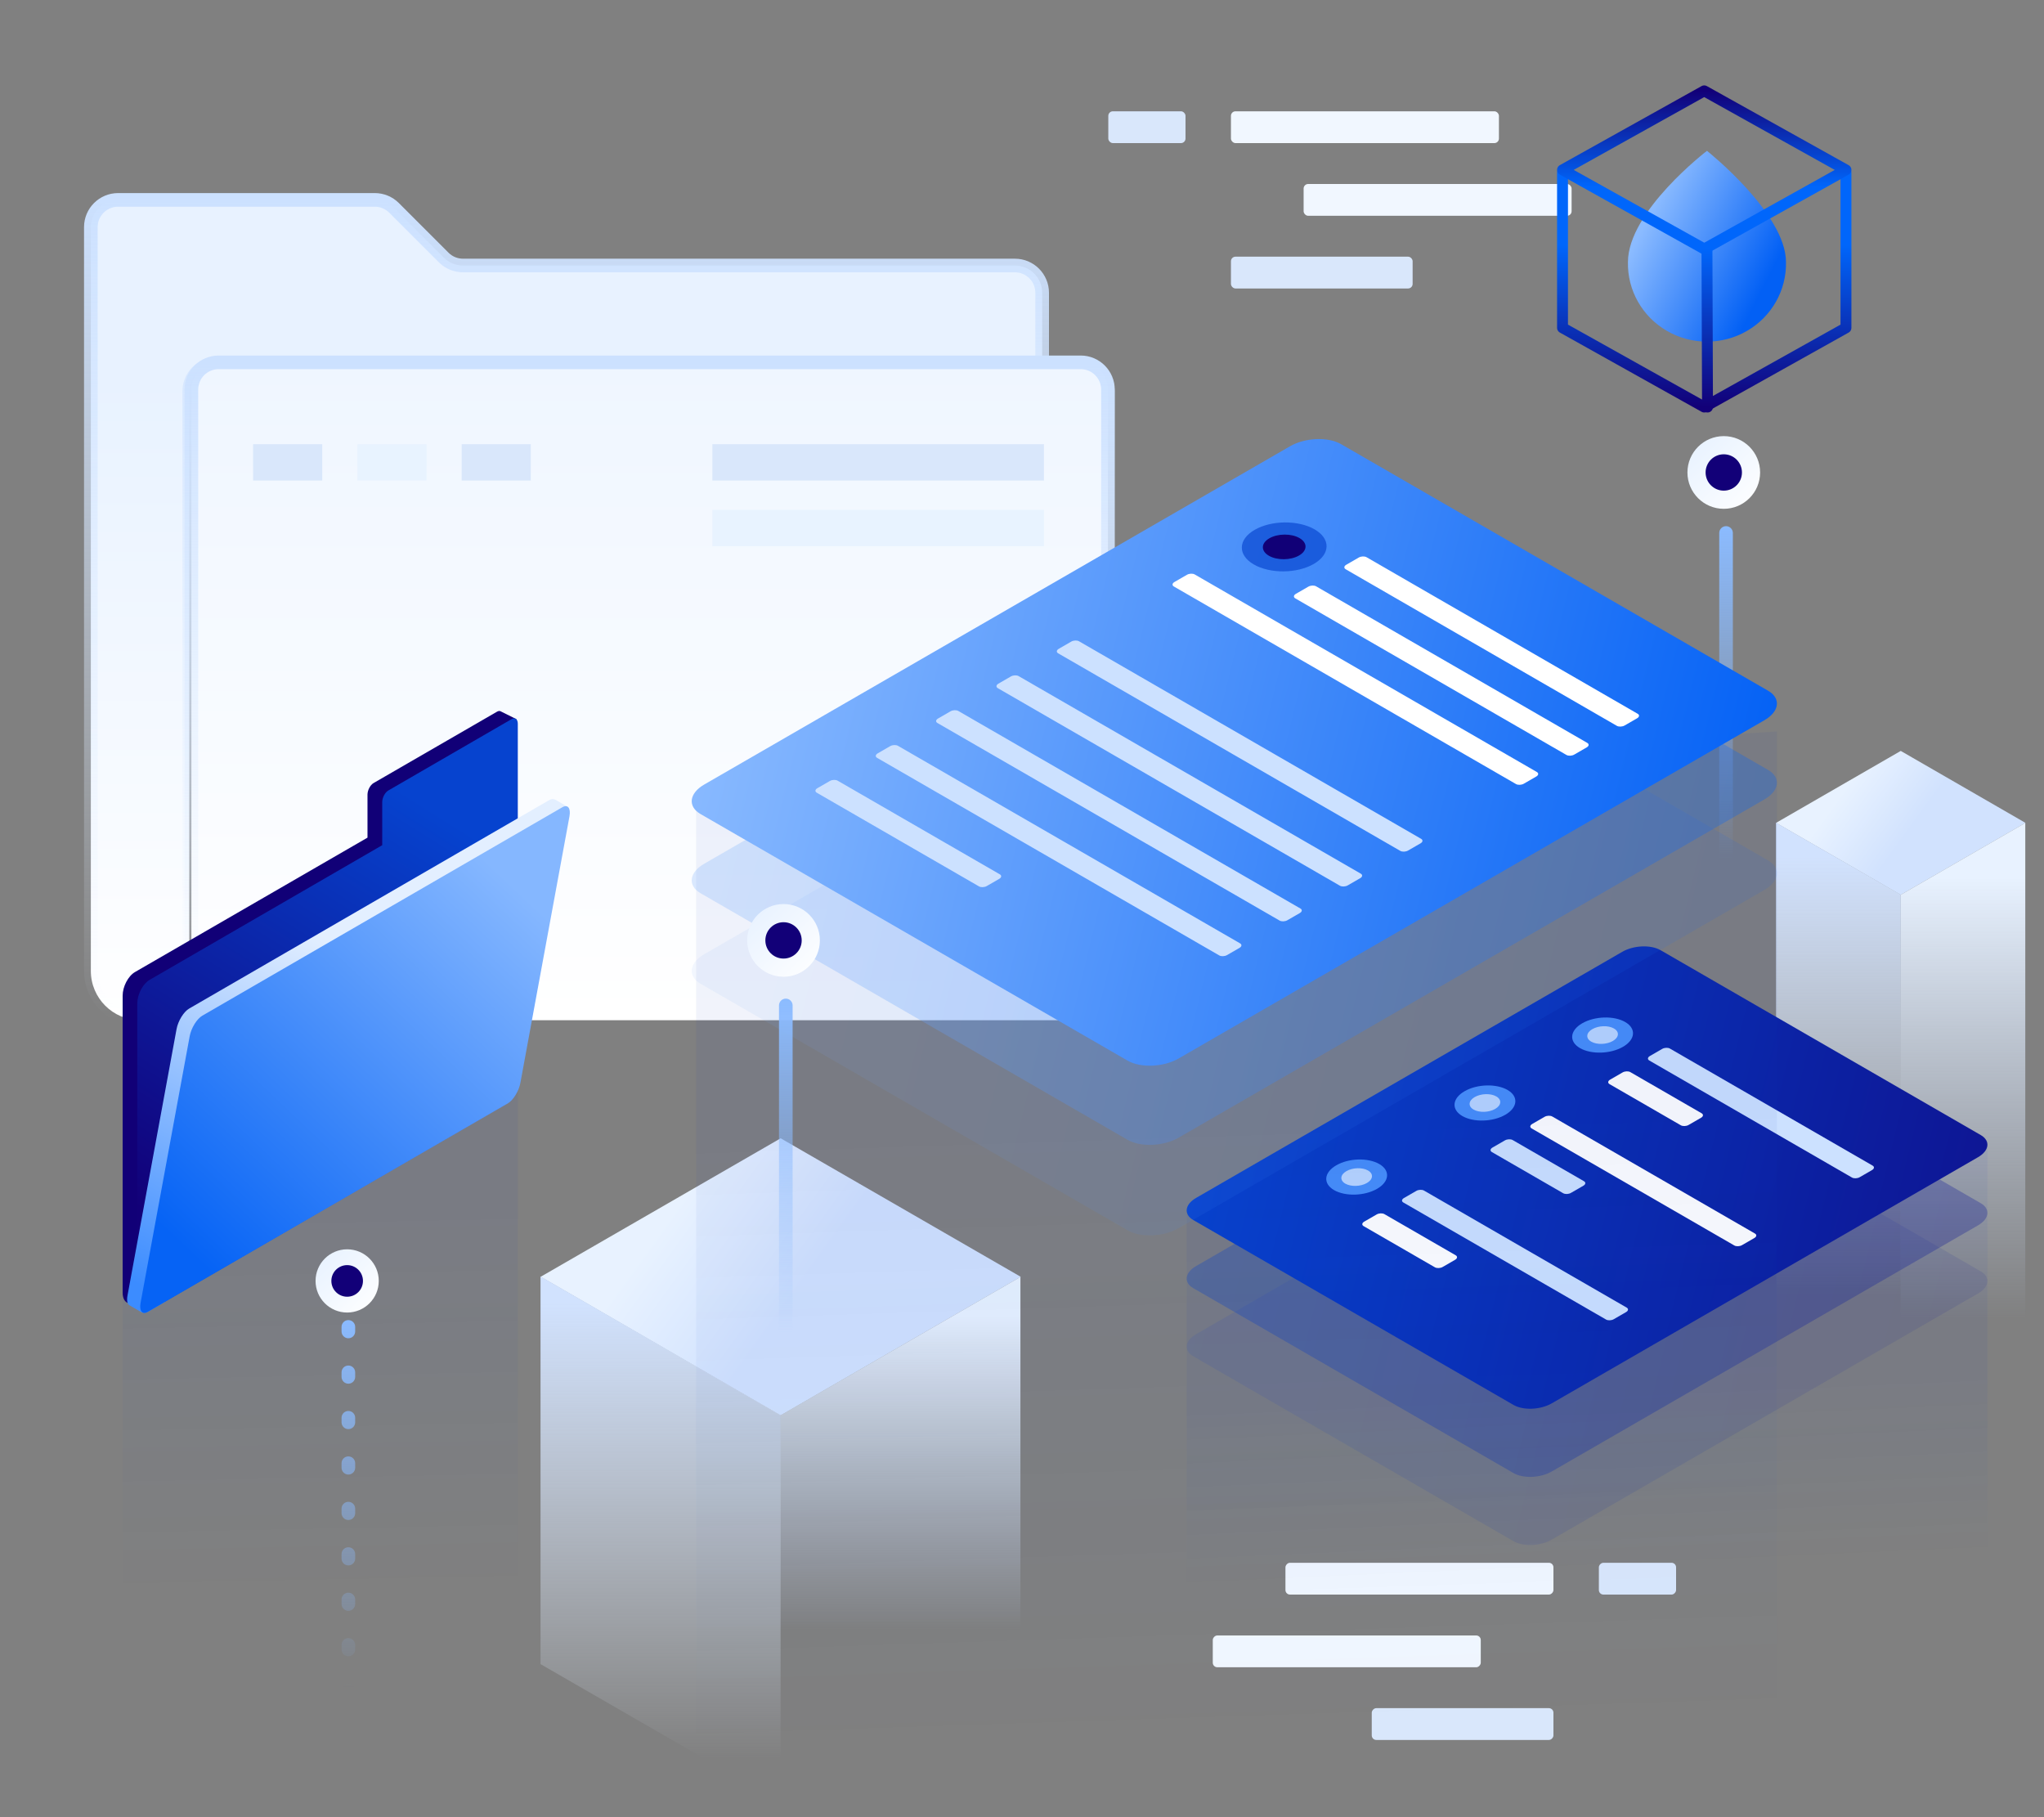 <?xml version="1.0"?>
<svg xmlns="http://www.w3.org/2000/svg" width="450" height="400" viewBox="0 0 450 400">
  <rect x="0" y="0" width="450" height="400" fill="#808080" stroke="none"/>
  <defs>
    <linearGradient id="detailed-documentation-a" x1="75.15%" x2="75.15%" y1="100%" y2="21.957%">
      <stop offset="0%" stop-color="#FFF"/>
      <stop offset="100%" stop-color="#E8F2FF"/>
    </linearGradient>
    <linearGradient id="detailed-documentation-b" x1="65.379%" x2="65.379%" y1="100%" y2="0%">
      <stop offset="0%" stop-color="#E8F2FF" stop-opacity="0"/>
      <stop offset="100%" stop-color="#CCE1FF"/>
    </linearGradient>
    <linearGradient id="detailed-documentation-c" x1="75.15%" x2="75.15%" y1="100%" y2="0%">
      <stop offset="0%" stop-color="#FFF"/>
      <stop offset="100%" stop-color="#EFF6FF"/>
    </linearGradient>
    <linearGradient id="detailed-documentation-d" x1="65.379%" x2="65.379%" y1="100%" y2="0%">
      <stop offset="0%" stop-color="#E8F2FF" stop-opacity="0"/>
      <stop offset="100%" stop-color="#CCE1FF"/>
    </linearGradient>
    <linearGradient id="detailed-documentation-e" x1="82.418%" x2="50%" y1="50%" y2="63.601%">
      <stop offset="0%" stop-color="#E8F2FF"/>
      <stop offset="100%" stop-color="#D1E2FE"/>
    </linearGradient>
    <linearGradient id="detailed-documentation-f" x1="50%" x2="50%" y1="7.636%" y2="71.853%">
      <stop offset="0%" stop-color="#E8F2FF"/>
      <stop offset="100%" stop-color="#D1E2FE" stop-opacity="0"/>
    </linearGradient>
    <linearGradient id="detailed-documentation-g" x1="65.941%" x2="65.941%" y1="91.942%" y2="4.582%">
      <stop offset="0%" stop-color="#E8F2FF" stop-opacity="0"/>
      <stop offset="100%" stop-color="#D1E2FE"/>
    </linearGradient>
    <linearGradient id="detailed-documentation-h" x1="82.418%" x2="50%" y1="50%" y2="63.601%">
      <stop offset="0%" stop-color="#E8F2FF"/>
      <stop offset="100%" stop-color="#D1E2FE"/>
    </linearGradient>
    <linearGradient id="detailed-documentation-i" x1="50%" x2="50%" y1="7.636%" y2="71.397%">
      <stop offset="0%" stop-color="#E8F2FF"/>
      <stop offset="100%" stop-color="#D1E2FE" stop-opacity="0"/>
    </linearGradient>
    <linearGradient id="detailed-documentation-j" x1="65.941%" x2="65.941%" y1="68.124%" y2="4.582%">
      <stop offset="0%" stop-color="#E8F2FF" stop-opacity="0"/>
      <stop offset="100%" stop-color="#D1E2FE"/>
    </linearGradient>
    <linearGradient id="detailed-documentation-k" x1="77.009%" x2="79.099%" y1="40.221%" y2="73.967%">
      <stop offset="3.99%" stop-color="#0E36BA"/>
      <stop offset="97.22%" stop-color="#0549D5" stop-opacity="0"/>
    </linearGradient>
    <linearGradient id="detailed-documentation-l" x1="0%" y1="43.312%" y2="57.394%">
      <stop offset="0%" stop-color="#0643CF"/>
      <stop offset="100%" stop-color="#0E1593"/>
    </linearGradient>
    <linearGradient id="detailed-documentation-m" x1="5.286%" y1="50%" y2="50%">
      <stop offset="0%" stop-color="#8BBBFF" stop-opacity="0"/>
      <stop offset="100%" stop-color="#8BBBFF"/>
    </linearGradient>
    <linearGradient id="detailed-documentation-n" x1="100%" x2="0%" y1="100%" y2="0%">
      <stop offset="0%" stop-color="#E6F1FF"/>
      <stop offset="100%" stop-color="#FFF"/>
    </linearGradient>
    <linearGradient id="detailed-documentation-o" x1="77.009%" x2="79.099%" y1="31.632%" y2="95.019%">
      <stop offset="3.99%" stop-color="#0E36BA"/>
      <stop offset="97.22%" stop-color="#0549D5" stop-opacity="0"/>
    </linearGradient>
    <linearGradient id="detailed-documentation-p" x1="0%" y1="43.312%" y2="57.394%">
      <stop offset="0%" stop-color="#8BBBFF"/>
      <stop offset="100%" stop-color="#0260F5"/>
    </linearGradient>
    <linearGradient id="detailed-documentation-q" x1="60.282%" x2="61.077%" y1="31.007%" y2="96.55%">
      <stop offset="3.99%" stop-color="#0E36BA"/>
      <stop offset="97.22%" stop-color="#0549D5" stop-opacity="0"/>
    </linearGradient>
    <linearGradient id="detailed-documentation-r" x1="36.766%" x2="70.564%" y1="9.646%" y2="94.052%">
      <stop offset="0%" stop-color="#0643CF"/>
      <stop offset="100%" stop-color="#120078"/>
    </linearGradient>
    <linearGradient id="detailed-documentation-s" x1="55.817%" x2="84.527%" y1="26.598%" y2="99.334%">
      <stop offset="0%" stop-color="#E3EFFF"/>
      <stop offset="100%" stop-color="#3C8CFF"/>
    </linearGradient>
    <linearGradient id="detailed-documentation-t" x1="21.429%" x2="85.952%" y1="9.436%" y2="89.815%">
      <stop offset="0%" stop-color="#85B7FF"/>
      <stop offset="100%" stop-color="#0663F5"/>
    </linearGradient>
    <linearGradient id="detailed-documentation-u" x1="22.373%" y1="50%" y2="50%">
      <stop offset="0%" stop-color="#8BBBFF" stop-opacity="0"/>
      <stop offset="100%" stop-color="#8BBBFF"/>
    </linearGradient>
    <linearGradient id="detailed-documentation-v" x1="50%" x2="50%" y1="30.847%" y2="100%">
      <stop offset="0%" stop-color="#0066FB"/>
      <stop offset="100%" stop-color="#120078"/>
    </linearGradient>
    <linearGradient id="detailed-documentation-w" x1="15.673%" x2="84.327%" y1="29.937%" y2="72.182%">
      <stop offset="0%" stop-color="#8BBBFF"/>
      <stop offset="100%" stop-color="#0260F5"/>
    </linearGradient>
    <linearGradient id="detailed-documentation-x" x1="50%" x2="50%" y1="60.733%" y2="0%">
      <stop offset="0%" stop-color="#0066FB"/>
      <stop offset="100%" stop-color="#120078"/>
    </linearGradient>
    <linearGradient id="detailed-documentation-y" x1="50%" x2="50%" y1="0%" y2="100%">
      <stop offset="0%" stop-color="#0066FB"/>
      <stop offset="100%" stop-color="#120078"/>
    </linearGradient>
    <linearGradient id="detailed-documentation-z" x1="50%" x2="50%" y1="0%" y2="98.399%">
      <stop offset="0%" stop-color="#107"/>
      <stop offset="100%" stop-color="#107" stop-opacity="0"/>
    </linearGradient>
  </defs>
  <g fill="none" fill-rule="evenodd">
    <path fill="url(#detailed-documentation-a)" stroke="url(#detailed-documentation-b)" stroke-linecap="round" stroke-linejoin="round" stroke-width="3" d="M229.441,224.086 L229.441,64.444 C229.441,61.13 226.755,58.444 223.441,58.444 L101.928,58.444 C100.337,58.444 98.811,57.812 97.686,56.687 L86.756,45.757 C85.631,44.632 84.105,44 82.514,44 L26,44 C22.686,44 20,46.686 20,50 L20,213.719 C20,219.703 24.85,224.552 30.833,224.552 C36.817,224.552 41.666,219.703 41.666,213.719 L41.666,86.11 C41.666,82.797 44.353,80.11 47.666,80.11 L237.885,80.11 C241.199,80.11 243.885,82.797 243.885,86.11 L243.885,224.552 L30.833,224.552"/>
    <path fill="url(#detailed-documentation-c)" stroke="url(#detailed-documentation-d)" stroke-linecap="round" stroke-linejoin="round" stroke-width="3" d="M48.137,79.759 L237.921,79.759 C241.234,79.759 243.921,82.445 243.921,85.759 L243.921,224.499 L42.137,224.499 L42.137,85.759 C42.137,82.445 44.823,79.759 48.137,79.759 Z"/>
    <path stroke="#D9E7FB" stroke-linecap="square" stroke-linejoin="round" stroke-width="8" d="M225.83,101.777 L160.831,101.777"/>
    <path stroke="#E8F3FF" stroke-linecap="square" stroke-linejoin="round" stroke-width="8" d="M225.83,116.221 L160.831,116.221"/>
    <path stroke="#D9E7FB" stroke-linecap="square" stroke-linejoin="round" stroke-width="8" d="M59.722,101.777 L66.944,101.777"/>
    <path stroke="#E8F3FF" stroke-linecap="square" stroke-linejoin="round" stroke-width="8" d="M82.68,101.777 L89.902,101.777"/>
    <path stroke="#D9E7FB" stroke-linecap="square" stroke-linejoin="round" stroke-width="8" d="M105.638,101.777 L112.86,101.777"/>
    <rect width="59" height="7" x="283" y="344" fill="#F1F7FF" fill-rule="nonzero" rx="1" transform="matrix(-1 0 0 1 625 0)"/>
    <rect width="17" height="7" x="352" y="344" fill="#D9E7FB" fill-rule="nonzero" rx="1" transform="matrix(-1 0 0 1 721 0)"/>
    <rect width="59" height="7" x="267" y="360" fill="#F1F7FF" fill-rule="nonzero" rx="1" transform="matrix(-1 0 0 1 593 0)"/>
    <rect width="40" height="7" x="302" y="376" fill="#D9E7FB" fill-rule="nonzero" rx="1" transform="matrix(-1 0 0 1 644 0)"/>
    <rect width="59" height="7" x="271" y="24.5" fill="#F1F7FF" fill-rule="nonzero" rx="1"/>
    <rect width="17" height="7" x="244" y="24.5" fill="#D9E7FB" fill-rule="nonzero" rx="1"/>
    <rect width="59" height="7" x="287" y="40.5" fill="#F1F7FF" fill-rule="nonzero" rx="1"/>
    <rect width="40" height="7" x="271" y="56.5" fill="#D9E7FB" fill-rule="nonzero" rx="1"/>
    <polygon fill="url(#detailed-documentation-e)" points="171.871 250.561 119.02 281.052 171.871 311.544 224.722 281.052" transform="matrix(-1 0 0 1 343.742 0)"/>
    <polygon fill="url(#detailed-documentation-f)" points="224.651 311.569 171.8 281.078 171.8 359.103 224.651 389.594" transform="matrix(-1 0 0 1 396.451 0)"/>
    <polygon fill="url(#detailed-documentation-g)" points="119 311.463 171.851 280.972 171.851 366.306 119 396.797" transform="matrix(-1 0 0 1 290.851 0)"/>
    <polygon fill="url(#detailed-documentation-h)" points="418.464 165.291 391.01 181.13 418.464 196.969 445.917 181.13" transform="matrix(-1 0 0 1 836.927 0)"/>
    <polygon fill="url(#detailed-documentation-i)" points="445.88 196.982 418.427 181.143 418.427 318.543 445.88 334.382" transform="matrix(-1 0 0 1 864.307 0)"/>
    <polygon fill="url(#detailed-documentation-j)" points="391 196.927 418.453 181.088 418.453 318.637 391 334.476" transform="matrix(-1 0 0 1 809.453 0)"/>
    <polygon fill="url(#detailed-documentation-k)" fill-opacity=".06" fill-rule="nonzero" points="261.256 267.084 437.54 251 437.54 377.493 261.256 377.493"/>
    <path fill="url(#detailed-documentation-l)" fill-opacity=".1" d="M357.158,239.51 C359.654,238.069 363.435,237.912 365.596,239.16 L436.081,279.855 C438.242,281.103 437.971,283.285 435.475,284.726 L341.637,338.904 C339.142,340.344 335.361,340.501 333.2,339.253 L262.714,298.559 C260.553,297.311 260.825,295.128 263.32,293.687 L357.158,239.51 Z"/>
    <path fill="url(#detailed-documentation-l)" fill-opacity=".3" d="M357.158,224.51 C359.654,223.069 363.435,222.912 365.596,224.16 L436.081,264.855 C438.242,266.103 437.971,268.285 435.475,269.726 L341.637,323.904 C339.142,325.344 335.361,325.501 333.2,324.253 L262.714,283.559 C260.553,282.311 260.825,280.128 263.32,278.687 L357.158,224.51 Z"/>
    <path fill="url(#detailed-documentation-l)" d="M357.158,209.51 C359.654,208.069 363.435,207.912 365.596,209.16 L436.081,249.855 C438.242,251.103 437.971,253.285 435.475,254.726 L341.637,308.904 C339.142,310.344 335.361,310.501 333.2,309.253 L262.714,268.559 C260.553,267.311 260.825,265.128 263.32,263.687 L357.158,209.51 Z"/>
    <path fill="#FFF" d="M357.222,236.067 C357.728,235.775 358.493,235.743 358.931,235.996 L374.623,245.056 C375.061,245.308 375.006,245.751 374.501,246.042 L371.753,247.628 C371.248,247.92 370.482,247.952 370.044,247.699 L354.352,238.639 C353.915,238.387 353.97,237.945 354.475,237.653 L357.222,236.067 Z"/>
    <path fill="#CCE1FF" d="M365.949,230.882 C366.451,230.592 367.211,230.561 367.645,230.812 L412.266,256.573 C412.701,256.824 412.646,257.263 412.144,257.553 L409.417,259.128 C408.915,259.418 408.154,259.45 407.72,259.199 L363.099,233.437 C362.664,233.186 362.719,232.747 363.221,232.457 L365.949,230.882 Z"/>
    <path fill="#478EFA" d="M357.795,224.966 C360.272,226.396 360.053,228.843 357.308,230.428 C354.562,232.014 350.323,232.14 347.846,230.71 C345.37,229.28 345.588,226.833 348.334,225.248 C351.08,223.662 355.319,223.536 357.795,224.966 Z"/>
    <path fill="#B8D6FF" d="M355.325,226.392 C356.571,227.112 356.461,228.344 355.079,229.142 C353.697,229.94 351.563,230.003 350.317,229.284 C349.07,228.564 349.18,227.332 350.562,226.534 C351.944,225.736 354.078,225.673 355.325,226.392 Z"/>
    <path fill="#CCE1FF" d="M331.32,251.021 C331.826,250.729 332.591,250.698 333.029,250.95 L348.721,260.01 C349.159,260.263 349.104,260.705 348.599,260.997 L345.852,262.583 C345.346,262.875 344.58,262.906 344.143,262.654 L328.45,253.594 C328.013,253.341 328.068,252.899 328.573,252.607 L331.32,251.021 Z"/>
    <path fill="#FFF" d="M340.047,245.836 C340.549,245.547 341.309,245.515 341.744,245.766 L386.365,271.528 C386.799,271.779 386.744,272.218 386.242,272.508 L383.514,274.083 C383.012,274.372 382.253,274.404 381.818,274.153 L337.197,248.391 C336.762,248.14 336.817,247.701 337.319,247.412 L340.047,245.836 Z"/>
    <path fill="#478EFA" d="M331.893,239.92 C334.37,241.35 334.151,243.798 331.406,245.383 C328.66,246.968 324.421,247.094 321.944,245.665 C319.468,244.235 319.687,241.787 322.432,240.202 C325.178,238.617 329.417,238.491 331.893,239.92 Z"/>
    <path fill="#B8D6FF" d="M329.423,241.347 C330.669,242.066 330.559,243.298 329.177,244.096 C327.795,244.894 325.661,244.958 324.415,244.238 C323.168,243.518 323.279,242.286 324.66,241.489 C326.042,240.691 328.176,240.627 329.423,241.347 Z"/>
    <path fill="#FFF" d="M303.081,267.325 C303.586,267.033 304.352,267.002 304.79,267.254 L320.482,276.314 C320.919,276.567 320.865,277.009 320.359,277.301 L317.612,278.887 C317.107,279.179 316.341,279.21 315.903,278.958 L300.211,269.898 C299.773,269.645 299.828,269.203 300.334,268.911 L303.081,267.325 Z"/>
    <path fill="#CCE1FF" d="M311.807,262.141 C312.309,261.851 313.069,261.819 313.504,262.07 L358.125,287.832 C358.56,288.083 358.505,288.522 358.003,288.812 L355.275,290.387 C354.773,290.677 354.013,290.708 353.578,290.457 L308.957,264.695 C308.523,264.444 308.577,264.005 309.079,263.716 L311.807,262.141 Z"/>
    <path fill="#478EFA" d="M303.654,256.224 C306.13,257.654 305.912,260.102 303.166,261.687 C300.421,263.272 296.181,263.398 293.705,261.969 C291.229,260.539 291.447,258.091 294.193,256.506 C296.938,254.921 301.178,254.795 303.654,256.224 Z"/>
    <path fill="#B8D6FF" d="M301.183,257.651 C302.43,258.371 302.32,259.603 300.938,260.4 C299.556,261.198 297.422,261.262 296.175,260.542 C294.929,259.823 295.039,258.591 296.421,257.793 C297.803,256.995 299.937,256.931 301.183,257.651 Z"/>
    <path fill="url(#detailed-documentation-m)" fill-rule="nonzero" d="M342.66,156.16 C341.832,156.16 341.16,155.489 341.16,154.66 C341.16,153.832 341.832,153.16 342.66,153.16 L417.34,153.16 C418.168,153.16 418.84,153.832 418.84,154.66 C418.84,155.489 418.168,156.16 417.34,156.16 L342.66,156.16 Z" transform="rotate(-90 380 154.66)"/>
    <circle cx="379.5" cy="104" r="8" fill="url(#detailed-documentation-n)" fill-rule="nonzero" transform="matrix(0 -1 -1 0 483.5 483.5)"/>
    <circle cx="379.5" cy="104" r="4" fill="#120078" fill-rule="nonzero" transform="matrix(0 -1 -1 0 483.5 483.5)"/>
    <polygon fill="url(#detailed-documentation-o)" fill-opacity=".06" fill-rule="nonzero" points="153.256 177.275 391.201 161 391.201 395 153.256 395"/>
    <path fill="url(#detailed-documentation-p)" fill-opacity=".1" d="M284.001,135.59 C287.329,133.669 292.372,133.46 295.254,135.123 L389.255,189.396 C392.138,191.06 391.775,193.971 388.447,195.892 L259.486,270.348 C256.158,272.269 251.116,272.479 248.234,270.814 L154.232,216.542 C151.35,214.878 151.712,211.967 155.04,210.046 L284.001,135.59 Z"/>
    <path fill="url(#detailed-documentation-p)" fill-opacity=".3" d="M284.001,115.668 C287.329,113.747 292.372,113.538 295.254,115.201 L389.255,169.474 C392.138,171.138 391.775,174.049 388.447,175.97 L259.486,250.426 C256.158,252.347 251.116,252.556 248.234,250.892 L154.232,196.62 C151.35,194.956 151.712,192.045 155.04,190.124 L284.001,115.668 Z"/>
    <path fill="url(#detailed-documentation-p)" d="M284.001,98.236 C287.329,96.315 292.372,96.106 295.254,97.769 L389.255,152.042 C392.138,153.706 391.775,156.617 388.447,158.538 L259.486,232.994 C256.158,234.916 251.116,235.125 248.234,233.46 L154.232,179.189 C151.35,177.524 151.712,174.613 155.04,172.692 L284.001,98.236 Z"/>
    <path fill="#0643CF" fill-opacity=".649" d="M289.414,116.523 C293.004,118.595 292.921,122.009 289.228,124.141 C285.536,126.272 279.624,126.321 276.033,124.248 C272.443,122.175 272.527,118.762 276.22,116.63 C279.912,114.498 285.825,114.45 289.414,116.523 Z"/>
    <path fill="#107" d="M286.091,118.441 C287.898,119.484 287.857,121.202 285.998,122.276 C284.139,123.349 281.163,123.373 279.356,122.33 C277.55,121.286 277.591,119.568 279.45,118.495 C281.309,117.422 284.284,117.398 286.091,118.441 Z"/>
    <path fill="#FFF" d="M299.141 122.725C299.648 122.433 300.415 122.401 300.855 122.654L360.547 157.118C360.986 157.371 360.931 157.814 360.424 158.107L357.669 159.698C357.162 159.99 356.395 160.022 355.955 159.769L296.263 125.305C295.824 125.052 295.879 124.608 296.386 124.316L299.141 122.725zM288.041 129.134C288.548 128.841 289.316 128.809 289.754 129.063L349.447 163.526C349.887 163.78 349.832 164.223 349.325 164.516L346.57 166.106C346.063 166.399 345.295 166.431 344.856 166.177L285.163 131.714C284.724 131.46 284.779 131.017 285.285 130.724L288.041 129.134zM261.317 126.521C261.824 126.228 262.591 126.197 263.03 126.45L338.348 169.935C338.786 170.188 338.731 170.631 338.225 170.924L335.469 172.515C334.962 172.807 334.195 172.839 333.756 172.586L258.438 129.101C258 128.848 258.055 128.404 258.562 128.112L261.317 126.521z"/>
    <path fill="#CCE1FF" d="M235.84 141.23C236.347 140.937 237.115 140.905 237.554 141.159L312.871 184.643C313.311 184.897 313.255 185.34 312.748 185.633L309.994 187.223C309.487 187.516 308.719 187.548 308.279 187.294L232.962 143.81C232.523 143.556 232.578 143.113 233.085 142.821L235.84 141.23zM222.554 148.901C223.061 148.608 223.829 148.576 224.268 148.83L299.586 192.314C300.024 192.568 299.969 193.011 299.463 193.304L296.707 194.894C296.2 195.187 295.432 195.219 294.994 194.965L219.676 151.481C219.237 151.227 219.292 150.784 219.799 150.491L222.554 148.901zM209.268 156.571C209.775 156.279 210.543 156.247 210.982 156.5L286.299 199.985C286.739 200.238 286.683 200.682 286.176 200.974L283.422 202.565C282.915 202.858 282.147 202.889 281.707 202.636L206.39 159.151C205.951 158.898 206.006 158.455 206.513 158.162L209.268 156.571zM195.982 164.242C196.489 163.949 197.257 163.918 197.695 164.171L273.013 207.656C273.452 207.909 273.397 208.352 272.89 208.645L270.135 210.236C269.628 210.528 268.86 210.56 268.421 210.307L193.104 166.822C192.665 166.569 192.72 166.125 193.227 165.833L195.982 164.242zM182.696 171.913C183.203 171.62 183.97 171.588 184.409 171.842L220.119 192.459C220.558 192.712 220.503 193.156 219.996 193.448L217.241 195.039C216.734 195.332 215.966 195.364 215.527 195.11L179.817 174.493C179.378 174.239 179.434 173.796 179.941 173.504L182.696 171.913z"/>
    <polygon fill="url(#detailed-documentation-q)" fill-opacity=".06" fill-rule="nonzero" points="27 234.928 113.996 217 113.996 358 27 358"/>
    <path fill="#107" d="M30.454,156.628 C30.527,156.577 30.608,156.542 30.695,156.524 C30.828,156.49 30.963,156.495 31.016,156.521 L31.029,156.529 C31.14,156.553 31.258,156.599 31.378,156.669 L58.531,172.364 C59.272,172.792 59.874,173.944 59.874,174.933 L59.874,184.383 L111.06,213.968 C112.561,214.836 113.78,217.167 113.78,219.171 L113.78,284.515 C113.78,286.519 112.561,287.441 111.06,286.574 L32.755,241.313 C31.254,240.445 30.035,238.114 30.035,236.111 L30.035,159.699 L29.952,159.756 C29.791,159.836 29.209,159.729 29.139,159.694 L27.016,158.521 C26.946,158.487 27.121,158.283 27.282,158.203 L30.454,156.628 Z" transform="matrix(-1 0 0 1 140.78 0)"/>
    <path fill="url(#detailed-documentation-r)" d="M30.226,159.301 C30.226,158.309 30.828,157.853 31.57,158.282 L58.731,174.004 C59.472,174.433 60.074,175.587 60.074,176.578 L60.074,186.044 L111.276,215.683 C112.777,216.552 113.996,218.887 113.996,220.894 L113.996,286.355 C113.996,288.362 112.777,289.286 111.276,288.417 L32.947,243.076 C31.445,242.207 30.226,239.871 30.226,237.864 L30.226,159.301 Z" transform="matrix(-1 0 0 1 144.222 0)"/>
    <path fill="url(#detailed-documentation-s)" d="M119.47,284.874 L44.222,241.316 C43.019,240.62 41.774,238.595 41.443,236.796 L30.89,179.499 L28.078,177.871 C27.964,177.806 27.952,177.706 28.05,177.649 L30.779,176.07 C30.889,176.006 31.025,175.964 31.173,175.943 C31.447,175.835 31.801,175.886 32.214,176.125 L111.47,222.002 C112.672,222.698 113.917,224.724 114.249,226.523 L125.055,285.195 C125.273,286.376 125.043,287.167 124.519,287.375 L121.971,288.851 C121.631,289.047 121.037,289.023 120.645,288.796 L116.867,286.609 C116.758,286.546 116.746,286.45 116.841,286.395 L119.464,284.877 L119.47,284.874 L119.47,284.874 Z" transform="matrix(-1 0 0 1 153.12 0)"/>
    <path fill="url(#detailed-documentation-t)" d="M114.566,228.095 C114.235,226.296 112.99,224.27 111.788,223.574 L32.532,177.697 C31.329,177.001 30.622,177.896 30.954,179.695 L41.76,238.368 C42.092,240.166 43.337,242.192 44.539,242.888 L123.795,288.766 C124.997,289.462 125.704,288.566 125.373,286.767 L114.566,228.095 Z" transform="matrix(-1 0 0 1 156.327 0)"/>
    <path fill="url(#detailed-documentation-u)" fill-rule="nonzero" d="M26.195,344.082 C25.366,344.082 24.695,343.411 24.695,342.582 C24.695,341.754 25.366,341.082 26.195,341.082 L27.195,341.082 C28.023,341.082 28.695,341.754 28.695,342.582 C28.695,343.411 28.023,344.082 27.195,344.082 L26.195,344.082 Z M36.195,344.082 C35.366,344.082 34.695,343.411 34.695,342.582 C34.695,341.754 35.366,341.082 36.195,341.082 L37.195,341.082 C38.023,341.082 38.695,341.754 38.695,342.582 C38.695,343.411 38.023,344.082 37.195,344.082 L36.195,344.082 Z M46.195,344.082 C45.366,344.082 44.695,343.411 44.695,342.582 C44.695,341.754 45.366,341.082 46.195,341.082 L47.195,341.082 C48.023,341.082 48.695,341.754 48.695,342.582 C48.695,343.411 48.023,344.082 47.195,344.082 L46.195,344.082 Z M56.195,344.082 C55.366,344.082 54.695,343.411 54.695,342.582 C54.695,341.754 55.366,341.082 56.195,341.082 L57.195,341.082 C58.023,341.082 58.695,341.754 58.695,342.582 C58.695,343.411 58.023,344.082 57.195,344.082 L56.195,344.082 Z M66.195,344.082 C65.366,344.082 64.695,343.411 64.695,342.582 C64.695,341.754 65.366,341.082 66.195,341.082 L67.195,341.082 C68.023,341.082 68.695,341.754 68.695,342.582 C68.695,343.411 68.023,344.082 67.195,344.082 L66.195,344.082 Z M76.195,344.082 C75.366,344.082 74.695,343.411 74.695,342.582 C74.695,341.754 75.366,341.082 76.195,341.082 L77.195,341.082 C78.023,341.082 78.695,341.754 78.695,342.582 C78.695,343.411 78.023,344.082 77.195,344.082 L76.195,344.082 Z M86.195,344.082 C85.366,344.082 84.695,343.411 84.695,342.582 C84.695,341.754 85.366,341.082 86.195,341.082 L87.195,341.082 C88.023,341.082 88.695,341.754 88.695,342.582 C88.695,343.411 88.023,344.082 87.195,344.082 L86.195,344.082 Z M96.195,344.082 C95.366,344.082 94.695,343.411 94.695,342.582 C94.695,341.754 95.366,341.082 96.195,341.082 L97.195,341.082 C98.023,341.082 98.695,341.754 98.695,342.582 C98.695,343.411 98.023,344.082 97.195,344.082 L96.195,344.082 Z M106.195,344.082 C105.366,344.082 104.695,343.411 104.695,342.582 C104.695,341.754 105.366,341.082 106.195,341.082 L107.195,341.082 C108.023,341.082 108.695,341.754 108.695,342.582 C108.695,343.411 108.023,344.082 107.195,344.082 L106.195,344.082 Z M116.195,344.082 C115.366,344.082 114.695,343.411 114.695,342.582 C114.695,341.754 115.366,341.082 116.195,341.082 L117.195,341.082 C118.023,341.082 118.695,341.754 118.695,342.582 C118.695,343.411 118.023,344.082 117.195,344.082 L116.195,344.082 Z M126.195,344.082 C125.366,344.082 124.695,343.411 124.695,342.582 C124.695,341.754 125.366,341.082 126.195,341.082 L127.195,341.082 C128.023,341.082 128.695,341.754 128.695,342.582 C128.695,343.411 128.023,344.082 127.195,344.082 L126.195,344.082 Z" transform="rotate(-90 76.695 342.582)"/>
    <circle cx="76.43" cy="281.958" r="6.958" fill="url(#detailed-documentation-n)" fill-rule="nonzero" transform="scale(1 -1) rotate(90 358.388 0)"/>
    <circle cx="76.43" cy="281.958" r="3.479" fill="#120078" fill-rule="nonzero" transform="scale(1 -1) rotate(90 358.388 0)"/>
    <path fill="url(#detailed-documentation-m)" fill-rule="nonzero" d="M135.66,260.16 C134.832,260.16 134.16,259.489 134.16,258.66 C134.16,257.832 134.832,257.16 135.66,257.16 L210.34,257.16 C211.168,257.16 211.84,257.832 211.84,258.66 C211.84,259.489 211.168,260.16 210.34,260.16 L135.66,260.16 Z" transform="rotate(-90 173 258.66)"/>
    <circle cx="172.5" cy="207" r="8" fill="url(#detailed-documentation-n)" fill-rule="nonzero" transform="matrix(0 -1 -1 0 379.5 379.5)"/>
    <circle cx="172.5" cy="207" r="4" fill="#120078" fill-rule="nonzero" transform="matrix(0 -1 -1 0 379.5 379.5)"/>
    <polyline stroke="url(#detailed-documentation-v)" stroke-linecap="round" stroke-linejoin="round" stroke-width="2.4" points="406.4 38 406.4 72.158 406.394 72.158 406.4 72.161 375.206 89.6 344.006 72.158 344 72.158 344 38"/>
    <path fill="url(#detailed-documentation-w)" d="M393.196,57.685 C393.334,63.896 390.049,69.695 384.61,72.841 C379.171,75.986 372.429,75.986 366.99,72.841 C361.551,69.695 358.266,63.896 358.404,57.685 C358.404,46.486 375.804,33.2 375.804,33.2 C375.804,33.2 393.196,46.987 393.196,57.685 Z"/>
    <polygon stroke="url(#detailed-documentation-x)" stroke-linecap="round" stroke-linejoin="round" stroke-width="2.4" points="375.194 20 344 37.397 375.206 54.8 406.4 37.403"/>
    <path stroke="url(#detailed-documentation-y)" stroke-linecap="round" stroke-linejoin="round" stroke-width="2.4" d="M375.8,54.8 L375.92,89.6"/>
    <path stroke="url(#detailed-documentation-z)" stroke-linecap="round" stroke-linejoin="round" stroke-width="2.4" d="M375.8,20 L375.8,54.8" opacity=".2"/>
  </g>
</svg>
